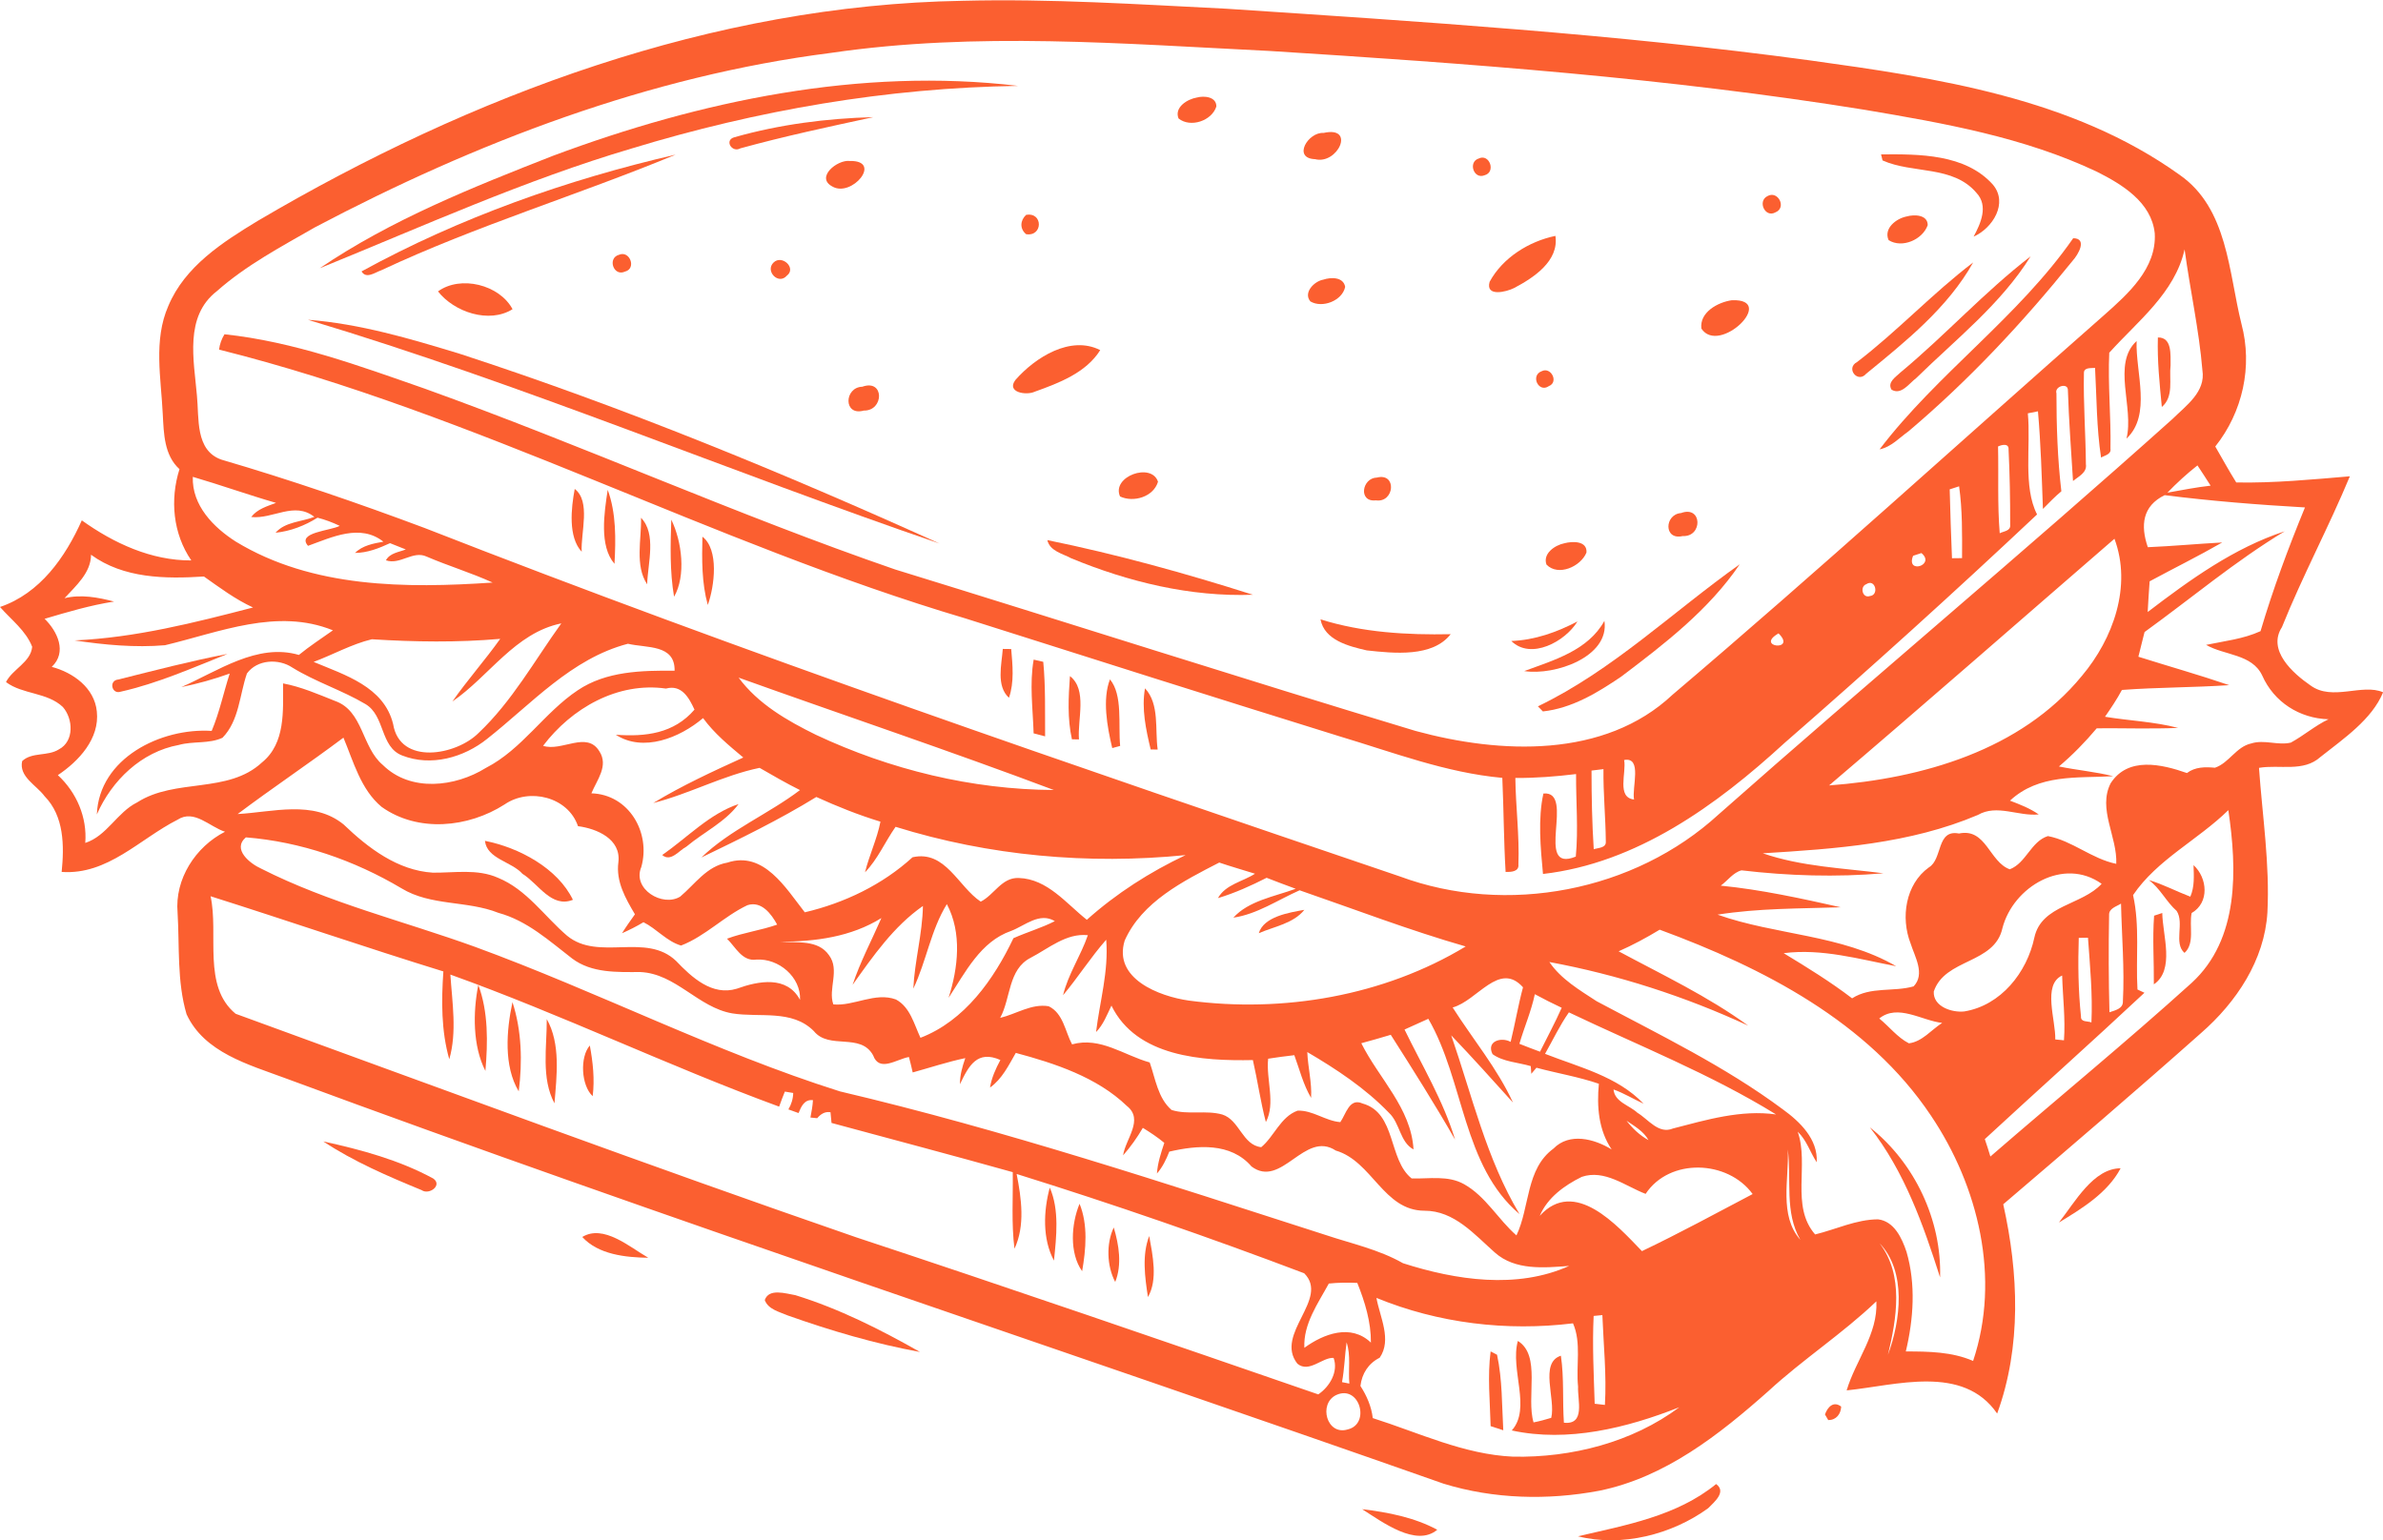 <?xml version="1.0" encoding="UTF-8" standalone="no"?>
<!DOCTYPE svg PUBLIC "-//W3C//DTD SVG 1.1//EN" "http://www.w3.org/Graphics/SVG/1.1/DTD/svg11.dtd">
<svg width="100%" height="100%" viewBox="0 0 23996 15513" version="1.1" xmlns="http://www.w3.org/2000/svg" xmlns:xlink="http://www.w3.org/1999/xlink" xml:space="preserve" xmlns:serif="http://www.serif.com/" style="fill-rule:evenodd;clip-rule:evenodd;stroke-linejoin:round;stroke-miterlimit:2;">
    <g transform="matrix(4.167,0,0,4.167,0,0)">
        <path d="M3228.9,3371.98C3185.22,3393 3206.04,3470.87 3257.07,3455C3312.65,3441.65 3285.14,3345.88 3228.9,3371.98ZM3254.07,3244.6C3249.6,3276.52 3248.93,3309 3242.99,3340.79C3248.86,3341.9 3254.81,3343.06 3260.76,3344.28C3257.63,3311.15 3264.8,3276.65 3254.07,3244.6ZM3851.09,3180.76C3847.65,3251.41 3851.39,3322.36 3853.6,3393C3861.81,3393.8 3870.02,3394.78 3878.28,3395.83C3882.64,3323.58 3874.92,3250.98 3872.16,3178.74C3866.89,3179.23 3856.36,3180.27 3851.09,3180.76ZM3326.19,3137.14C3334.46,3183.46 3363.99,3238.29 3334.09,3281.73C3306.88,3295.4 3291.08,3319.91 3287.52,3350.05C3302.67,3373.57 3314.18,3399.61 3317.3,3427.68C3429,3463.09 3537.69,3515.72 3656.61,3520.93C3797.53,3523.63 3944.21,3486.43 4058.17,3401.46C3931.41,3451.51 3788.63,3486.99 3653.24,3457.57C3701.15,3403.9 3648.7,3310.59 3667.95,3241.18C3724.68,3276.34 3687.61,3376.7 3705.87,3438.1C3720.27,3435.27 3734.54,3431.42 3748.63,3427.07C3759.85,3381.18 3719.28,3294.05 3771.91,3276.89C3779.88,3330.5 3775.53,3384.92 3779.2,3438.83C3832.02,3444.52 3811.74,3383.87 3813.46,3351.7C3808.13,3301.22 3821.92,3245.77 3801.21,3198.65C3640.99,3218.26 3476,3198.65 3326.19,3137.14ZM3211.12,3102.46C3184.78,3150.92 3149.31,3200 3152,3257.78C3198.82,3223.84 3264.43,3198.96 3312.84,3245.22C3313.26,3195.47 3298.32,3146.7 3279.93,3100.93C3257.02,3099.82 3233.98,3100.13 3211.12,3102.46ZM4542.14,3005.16C4601.39,3082.55 4583.2,3187.07 4562.24,3274.8C4593.06,3191.6 4607.52,3073.73 4542.14,3005.16ZM3976.69,2885.75C3927.67,2866.94 3877.43,2825.88 3822.42,2844.57C3780.75,2865.03 3739.58,2894.63 3720.84,2938.81C3805.01,2846.04 3907.58,2961.54 3967.81,3024.09C4058.36,2980.95 4146.47,2932.8 4235.31,2886.17C4175.2,2803.52 4034.34,2798.32 3976.69,2885.75ZM4320.23,2778.35C4323.54,2850.15 4298.41,2937.82 4350.62,2996.78C4311.71,2930.17 4329.67,2851.07 4320.23,2778.35ZM3930.55,2708.92C3945.02,2727.49 3962.72,2744.46 3983.61,2755.8C3972.03,2734.48 3949.73,2722.04 3930.55,2708.92ZM4541.28,2461.83C4565.42,2481.31 4585.09,2507.59 4612.9,2521.81C4644.88,2518.01 4667.07,2489.21 4693.29,2472.49C4644.04,2467.03 4586.19,2425.61 4541.28,2461.83ZM3791.29,2447C3769.05,2478.62 3752.69,2513.72 3733.63,2547.24C3816.16,2579.71 3908.37,2601.34 3971.79,2667.82C3947.34,2656.48 3924.42,2642.45 3899.12,2633.33C3901.83,2663.77 3937.17,2671.38 3956.65,2689.51C3983.25,2705.5 4008,2742.26 4042.8,2727.67C4123.86,2706.72 4207.25,2681.78 4291.92,2693.73C4133.11,2595.7 3959.11,2527.19 3791.29,2447ZM3671.69,2522.98C3688.17,2529.59 3704.78,2535.9 3721.5,2542.09C3739.08,2506.75 3757.84,2472.01 3773.89,2435.91C3751.95,2425.5 3730.2,2414.71 3708.94,2403.07C3700.36,2444.19 3683.39,2482.78 3671.69,2522.98ZM4966.62,2512.44C4971.88,2512.99 4982.36,2514.02 4987.63,2514.52C4991.37,2462.38 4984.75,2410.05 4983.22,2357.91C4935.13,2380.03 4967.91,2465.44 4966.62,2512.44ZM5023.36,2266.93C5021.33,2330.22 5022.12,2393.88 5028.75,2456.86C5027.76,2471.33 5044.74,2467.52 5053.99,2471.27C5057.11,2403.19 5050.55,2334.56 5045.65,2266.56C5038.18,2266.62 5030.71,2266.75 5023.36,2266.93ZM2490.42,2315.15C2435.89,2343.15 2442.88,2412.69 2416.96,2460.3C2455.93,2451.05 2492.81,2425.25 2534.17,2432.23C2569.39,2449.08 2573.87,2493.08 2590.67,2524.32C2659.16,2505.38 2715.71,2550.72 2778.33,2568.07C2792.11,2607.33 2798.06,2654.27 2831.08,2682.89C2870.66,2695.45 2913.8,2682.7 2953.68,2693.92C2995.46,2707.03 3002.33,2767.99 3047.8,2772.83C3078.92,2747.22 3094.55,2699.25 3135.65,2684.6C3172.29,2683.14 3202.69,2709.42 3238.89,2712.3C3252.62,2693.06 3260.58,2652.74 3292.62,2667.26C3374.6,2689.99 3354.33,2803.35 3411.37,2848.49C3453.59,2849.6 3499.17,2840.47 3537.95,2862.28C3590.46,2891.75 3620.06,2947.26 3664.53,2986.1C3697.31,2917.3 3686.83,2825.64 3753.93,2776.32C3792.77,2736.62 3852.88,2752.73 3894.6,2778.34C3862.81,2731.23 3858.51,2674.68 3863.71,2619.59C3814.52,2602.69 3762.99,2594.29 3712.87,2580.81C3708.7,2585.64 3704.54,2590.54 3700.43,2595.51C3700.06,2590.85 3699.46,2581.61 3699.15,2576.95C3668.64,2567.87 3632.48,2566.71 3606.75,2547.97C3591.19,2516.59 3627.77,2505.87 3650.5,2518.31C3661.28,2474.5 3668.64,2429.96 3680.4,2386.4C3622.93,2322.19 3570.06,2419.05 3510.38,2435.16C3559.09,2511.75 3618.09,2582.09 3656.19,2665.05C3606.93,2610.47 3557.8,2555.69 3506.94,2502.56C3557.19,2647.78 3592.24,2801.99 3671.95,2934.58C3534.33,2818.35 3538.38,2612.06 3451.56,2462.56C3432.44,2471.39 3413.27,2480.03 3394.09,2488.48C3436.74,2576.16 3487.89,2660.76 3516.26,2754.63C3467.06,2668.61 3414.06,2584.86 3360.81,2501.23C3337.22,2508.58 3313.4,2514.96 3289.62,2521.57C3332.02,2606.79 3409.9,2678.11 3415.83,2778.28C3382.75,2760.76 3383.24,2714.56 3356.35,2689.63C3299.55,2630.62 3229.58,2584.31 3159.12,2542.95C3160.59,2580.02 3170.46,2616.48 3168.31,2653.72C3149.38,2621.62 3140.43,2585.16 3127.75,2550.48C3106.61,2552.87 3085.53,2555.74 3064.53,2559C3059.19,2609.18 3083.08,2666.78 3059,2712.11C3046.08,2662.73 3038.97,2612.06 3027.63,2562.31C2906.26,2564.76 2746.59,2555.08 2685.81,2430.65C2675.15,2452.88 2666.21,2476.72 2648.62,2494.67C2657.87,2418.89 2679.26,2348.42 2673.18,2271.41C2635.63,2313.99 2605.31,2362.2 2568.91,2405.53C2581.34,2354.3 2611.86,2310.07 2628.83,2260.44C2576.56,2254.98 2534.1,2292.47 2490.42,2315.15ZM3911.5,2299.41C4017.38,2356.31 4127.16,2408.16 4224.59,2479.1C4071.61,2408.27 3909.79,2356.07 3744.11,2325.31C3772.12,2366.66 3817.15,2393.15 3858.26,2420.03C4011.2,2501.65 4168.6,2577.49 4308.16,2681.36C4349.7,2711.44 4393.39,2753.46 4390.14,2809.34C4374.15,2785.02 4365.81,2755.92 4344.19,2735.39C4372.25,2815.78 4326.48,2915.09 4386.28,2983.78C4436.83,2971.53 4485.42,2947.51 4538.29,2947.26C4577.32,2951.8 4596.19,2992.85 4607.15,3025.87C4629.95,3104.05 4624.13,3188.24 4605.44,3266.6C4660.22,3266.6 4716.83,3267.28 4768.06,3289.52C4834.9,3089.6 4781.29,2867.56 4666.1,2696.43C4514.21,2469.25 4260.38,2339.16 4010.71,2247.14C3978.71,2266.51 3945.75,2284.32 3911.5,2299.41ZM5096.69,2211.79C5095.22,2290.08 5095.54,2368.52 5097.55,2446.76C5111.03,2442.1 5131,2438.3 5130.04,2419.93C5134.2,2341.32 5127.27,2262.64 5125.5,2184.16C5114.52,2191.2 5095.89,2195.49 5096.69,2211.79ZM2207.05,2389.71C2210.23,2322.62 2229.1,2257.12 2230.27,2189.85C2159.57,2239.05 2109.63,2311.23 2060.31,2380.52C2078.69,2324.84 2106.51,2272.75 2129.91,2219.02C2056.15,2264.85 1970.55,2275.82 1885.94,2276.31C1925.82,2279.25 1976.86,2270.61 2003.27,2308.78C2030.23,2344.5 2000.38,2390.69 2013.81,2427.77C2063.13,2432.49 2114.97,2397.26 2165.15,2415.88C2199.52,2434.38 2208.89,2475.68 2224.33,2508.46C2331.06,2467.47 2401.59,2367.3 2449,2267.73C2481.35,2253.22 2516.89,2242.92 2549.06,2226.5C2511.99,2204.2 2477.07,2237.22 2443.5,2250.09C2369.36,2275.58 2332.54,2350.82 2292.22,2411.9C2315.44,2339.48 2324.99,2254.92 2288.11,2185.39C2249.44,2247.81 2238.6,2323.54 2207.05,2389.71ZM508.845,2166.32C529,2258.42 488.559,2383.77 569.374,2450.37C1068.29,2632.15 1566.35,2817.13 2068.39,2990.52C2441.88,3114.05 2813.79,3242.03 3185.63,3370.39C3213.57,3351.52 3234.64,3315.06 3222.7,3282.29C3195.86,3279.95 3163.57,3319.61 3135.21,3296.26C3078.54,3224.4 3213.93,3139.71 3151.63,3077.65C2922.72,2990.84 2690.58,2910.63 2456.71,2837.6C2468.23,2896.17 2477.67,2962.65 2451.51,3018.28C2443.78,2956.95 2448.26,2894.95 2447.34,2833.25C2301.71,2792.39 2155.39,2753.85 2009.38,2714.26C2008.59,2705.56 2007.79,2696.98 2006.93,2688.4C1993.52,2686.07 1983.1,2692.94 1974.77,2702.81C1970.67,2702.38 1962.52,2701.58 1958.42,2701.21C1961.05,2687.31 1963.74,2673.4 1964.54,2659.24C1943.95,2656.73 1936.29,2674.26 1929.67,2690.37C1921.46,2687.37 1913.31,2684.42 1905.17,2681.54C1912.34,2669.35 1916.56,2655.99 1916.81,2641.84C1911.78,2640.99 1901.62,2639.33 1896.59,2638.48C1891.75,2650.47 1887.16,2662.62 1882.8,2674.86C1614.69,2576.53 1357.05,2452.03 1088.32,2355.65C1092.8,2423.1 1104.62,2494.73 1085.68,2560.28C1066.08,2491.67 1066.52,2418.69 1071.41,2348.05C883.143,2289.96 696.699,2225.75 508.845,2166.32ZM4838.99,2243.21C4820,2330.7 4699.85,2316.13 4673.01,2396.63C4671,2432.98 4716.88,2448.11 4746.85,2444.74C4835.26,2430.16 4898.3,2350.56 4916.13,2266.02C4933.35,2187.1 5030.96,2188.38 5078.68,2136.24C4986.71,2070.74 4864.91,2143.41 4838.99,2243.21ZM2946.32,2084.89C2859.39,2129.63 2759.46,2179.86 2717.85,2273.42C2689.42,2365.51 2801,2408.16 2872.5,2418.45C3100.55,2448.84 3343.9,2407.42 3541.86,2287.7C3406.1,2248.67 3273.99,2198 3140.55,2151.93C3088.1,2175.09 3038.05,2209.65 2980.44,2218.1C3017.52,2177.04 3080.2,2167.06 3131.05,2148.25C3107.46,2139.86 3084.18,2130.6 3060.83,2121.72C3022.97,2141.02 2983.89,2158.59 2943.2,2170.86C2961.7,2137.65 3002.93,2131.15 3032.77,2111.86C3003.98,2102.79 2974.88,2094.64 2946.32,2084.89ZM594.129,2024C560.369,2052.8 604.299,2087.54 631.194,2099.61C795.158,2182.74 975.163,2226.19 1147.39,2288.45C1444.49,2397.07 1727.61,2542.53 2029.61,2637.98C2426.52,2731.42 2813.97,2859.77 3201.87,2984.58C3265.35,3005.9 3331.76,3019.88 3390.39,3053.33C3518.15,3094.25 3665.68,3116.68 3791.9,3059.88C3731.3,3064.35 3661.58,3071.28 3612.44,3027.59C3563,2983.97 3514.29,2926.25 3442.23,2926.44C3342.98,2926.25 3316.27,2806.96 3227.91,2780.98C3152.25,2731.35 3097.23,2873.87 3024.31,2819.53C2974.2,2761.01 2892.83,2767.99 2825.62,2783.62C2818.21,2802.55 2809.32,2821.12 2795.78,2836.56C2797.5,2810.94 2805.58,2786.56 2813.61,2762.42C2797.31,2748.88 2779.67,2737.24 2761.72,2726.15C2747.93,2749.74 2732.06,2772.05 2714.04,2792.56C2719.57,2753.29 2764.96,2706.3 2723.18,2673.26C2651.01,2603.73 2548.87,2570.15 2454.69,2544.98C2437.48,2574.93 2421.43,2608.27 2392.39,2628.73C2396.18,2605.02 2406.23,2583.09 2417.44,2562.13C2361.82,2537.5 2341.04,2575.61 2319.78,2620.64C2319.48,2598.89 2325.6,2577.94 2332.65,2557.59C2289.63,2566.6 2247.91,2580.51 2205.57,2592.2C2202.81,2579.71 2199.75,2567.27 2196.5,2554.88C2167.08,2559.8 2124.87,2592.69 2109.93,2550.85C2079.6,2495.33 2003.62,2538.04 1966.8,2492.4C1913.87,2439.03 1835.74,2460.24 1769.51,2449.45C1686.98,2435.23 1633.19,2353.19 1547.1,2349.52C1491.16,2349.64 1430.01,2352.4 1382.72,2316.92C1327.33,2274.16 1273.83,2225.33 1204.48,2206.46C1128.81,2176.25 1041.01,2190.46 970.059,2147.08C855.994,2079.32 726.478,2034.48 594.129,2024ZM5154.6,2163.57C5171.32,2238.31 5160.9,2315.76 5165.25,2391.74C5169.47,2393.69 5177.87,2397.68 5182.1,2399.63C5054.72,2518.81 4924.45,2635.03 4796.35,2753.35C4801.12,2767.25 4805.59,2781.29 4809.82,2795.44C4971.52,2655.19 5137.31,2519.42 5296.05,2375.87C5411.79,2269.81 5405.86,2100.76 5384.84,1958.25C5310.83,2030.68 5212.74,2077.67 5154.6,2163.57ZM3845.94,1862.55C3846,1925.96 3847.23,1989.44 3851.33,2052.73C3862.05,2049 3882.03,2049.97 3880.49,2033.68C3879.94,1975.52 3874.12,1917.32 3874.8,1859.06C3865.12,1860.16 3855.5,1861.33 3845.94,1862.55ZM3924.73,1837.06C3930.74,1867.15 3905.93,1927.81 3948.74,1932.46C3942.99,1904.21 3969.52,1828.48 3924.73,1837.06ZM574.283,1967.63C659.08,1962.98 757.229,1933.32 830.267,1992.75C889.514,2049.6 960.834,2104.01 1045.88,2109.34C1098.39,2109.9 1153.64,2099.6 1203.47,2121.72C1272.69,2150.02 1315.34,2214.67 1370.42,2261.78C1446.51,2324.28 1561.15,2252.9 1633.87,2322.8C1671.62,2362.32 1720.94,2408.09 1780.55,2389.77C1833.12,2370.84 1901.81,2357.67 1933.36,2416.91C1935.63,2361.65 1881.78,2316 1827.74,2319.44C1793.43,2324.4 1777.68,2289.28 1756.85,2268.95C1796.25,2254.12 1838.4,2248.92 1878.04,2234.89C1863.95,2209.09 1840.12,2176.93 1806.11,2187.96C1749.51,2214.74 1704.47,2262.82 1645.77,2285.5C1611.16,2275.38 1586.95,2245.06 1554.97,2229.07C1538.32,2239.12 1520.98,2247.88 1503.14,2255.71C1512.89,2240.03 1523.55,2224.97 1534.33,2209.95C1511.41,2171.29 1488.07,2130.6 1494.38,2083.67C1500.94,2027.8 1442.31,2002.92 1396.72,1996.92C1372.65,1925.9 1278.78,1903.35 1219.28,1944.47C1131.43,2000.73 1009.93,2012.91 922.128,1950.29C871.769,1908.33 854.363,1841.29 829.921,1783.02C745.831,1846.07 658.339,1904.45 574.283,1967.63ZM1312.39,1802.69C1357.24,1817.58 1418.08,1765.87 1448.35,1815.92C1471.26,1850.97 1442.29,1885.58 1429.11,1917.56C1519.48,1920.14 1573.16,2012.29 1549.75,2095.61C1527.14,2148.86 1601.1,2193.28 1643.68,2167.24C1679.52,2137.09 1707.76,2093.6 1757.57,2085.07C1845.68,2055.67 1899.11,2147.14 1944.81,2205.16C2040.7,2182.56 2132.35,2138.56 2205.21,2072.08C2284.67,2054.24 2315.56,2143.28 2369.95,2179.36C2402.37,2163.19 2420.69,2120.36 2461.86,2122.2C2531.04,2124.35 2576.31,2183.65 2626.38,2223.24C2697.75,2159.4 2778.63,2107.81 2865.01,2066.88C2629.67,2090.28 2390.3,2068.84 2164.21,1998.5C2138.79,2034.59 2121.38,2076.49 2090.33,2108.48C2100.56,2066.94 2119.43,2028.1 2127.64,1986.07C2074.58,1969.89 2023.11,1949.3 1972.69,1926.38C1883.48,1981.28 1789.13,2027.11 1694.95,2072.64C1763.82,2005.99 1856.58,1967.81 1933.17,1909.72C1899.85,1893.17 1867.68,1874.49 1835.58,1855.99C1747.03,1874.3 1666.16,1918.8 1578.55,1940.98C1648.03,1898.89 1722.29,1864.63 1796.18,1831C1761.32,1801.83 1725.96,1772.73 1699,1735.73C1642.21,1783.7 1554.41,1818.93 1488.12,1775.98C1560.29,1781.13 1628.3,1773.16 1678.24,1715.25C1665.01,1686.34 1647.04,1654.05 1609.37,1664.34C1492.59,1647.68 1381.14,1711.83 1312.39,1802.69ZM1784.9,1637.93C1831.83,1701.47 1902.24,1741.92 1971.83,1776.16C2151.11,1860.34 2348.27,1908.38 2546.6,1909.54C2294.48,1814.58 2038.61,1728.86 1784.9,1637.93ZM4297.86,1530.96C4239.41,1564.48 4343.14,1575.44 4297.86,1530.96ZM1093.17,1695.59C1129.57,1643.51 1171.9,1595.96 1208.79,1544.19C1105.61,1553.2 1001.75,1551.67 898.576,1545.17C849.677,1556.94 804.957,1582.31 757.9,1599.88C833.325,1631.56 928.045,1659.81 950.041,1750.31C966.398,1850.42 1102.24,1825.97 1156.4,1771.75C1237.33,1695.4 1291.93,1596.39 1356.44,1506.76C1244.38,1529.79 1182.44,1634.45 1093.17,1695.59ZM4510.09,1411.97C4493.5,1417.79 4500.66,1447.08 4518.68,1440.72C4541.78,1438.33 4531.54,1397.7 4510.09,1411.97ZM219.96,1340.84C219.9,1384.4 183.262,1416.02 155.937,1445.92C195.639,1436.18 236.815,1443.83 275.653,1454.01C218.488,1462.84 163.229,1479.31 107.831,1495.73C139.021,1526.25 162.612,1576.31 125.116,1611.9C176.881,1625.68 228.234,1662.51 233.985,1719.67C241.161,1785.23 190.546,1839.7 139.816,1873.59C185.029,1915.31 210.949,1975.59 206.049,2037.42C258.555,2020.51 282.876,1963.47 331.587,1939.39C423.8,1880.2 550.933,1919.35 633.154,1842.83C690.258,1796.33 683.953,1717.78 683.953,1651.85C727.636,1660.06 768.563,1677.89 809.674,1694.31C877.92,1718.21 873.938,1806.37 925.107,1849.01C992.009,1915.12 1099.72,1902.38 1174.04,1856.18C1262.09,1811.02 1315.03,1722.43 1396.26,1668.39C1464.77,1622.31 1550.6,1620.42 1630.19,1621.22C1631.42,1556.82 1562.67,1566.81 1517.4,1556.03C1380.83,1591.69 1284.27,1701.42 1177.23,1785.85C1120.62,1831.25 1041.46,1853.43 971.976,1826.16C917.938,1805.39 931.115,1730.09 882.95,1701.72C826.456,1668.27 762.863,1648.3 706.74,1613.74C673.103,1591.19 621.392,1594.01 596.699,1627.89C578.743,1679.73 578.078,1741.86 537.636,1783.27C505.103,1798.41 466.62,1790.99 432.188,1800.61C341.757,1817.15 270.193,1886.33 234.046,1968.56C239.256,1832.48 389.122,1758.78 511.538,1766.67C530.412,1721.88 540.212,1674.15 555.093,1628.08C516.985,1641.74 477.832,1652.65 438.193,1660.8C526.602,1622.14 621.75,1553.7 722.237,1583.04C748.458,1561.6 776.885,1543.16 804.518,1523.56C669.849,1468.97 531.378,1527.84 398.729,1559.58C326.193,1565.71 252.174,1558.73 180.246,1547.94C327.352,1541.33 469.861,1505.17 611.462,1468.35C568.696,1448.69 530.894,1420.38 492.787,1393.48C399.846,1399.48 298.566,1398.31 219.96,1340.84ZM4623.08,1343.35C4604.76,1388.63 4678.29,1366.15 4643.18,1336.81C4636.37,1338.94 4629.7,1341.15 4623.08,1343.35ZM4420.04,1898.45C4644.1,1881.86 4883.43,1813.84 5031.14,1633.47C5106.44,1543.95 5152.39,1416.64 5109.62,1302.25C4879.86,1501.06 4651.45,1701.47 4420.04,1898.45ZM5230.94,1196.86C5177.08,1223.08 5172.24,1270.08 5190.25,1322.65C5250.29,1320.07 5310.09,1314.5 5370.08,1311.19C5312.6,1344.21 5252.99,1373.63 5194.66,1405.12C5192.75,1429.81 5191.29,1454.56 5189.94,1479.31C5291.77,1401.62 5398.08,1324.49 5520.98,1284.23C5401.75,1356.16 5295.08,1446.23 5182.35,1527.72C5177.13,1547.5 5172.66,1567.54 5167.45,1587.39C5240.54,1610.5 5314.44,1631.32 5386.91,1656.08C5300.65,1661.9 5213.94,1661.23 5127.69,1667.66C5115.55,1690.21 5101.39,1711.53 5086.75,1732.48C5145.51,1742.16 5205.8,1744.3 5263.52,1759.44C5198.02,1762.14 5132.4,1759.81 5066.84,1760.36C5038.91,1793.57 5008.63,1824.69 4975.48,1852.63C5019.05,1861.58 5063.6,1865.37 5106.72,1876.22C5018.87,1881 4926.85,1870.45 4857.19,1935.29C4881.2,1944.41 4905.4,1953.84 4926.66,1968.55C4877.53,1973.7 4825.7,1943.06 4779.56,1969.83C4615.48,2039.57 4435.48,2051.75 4259.81,2062.53C4353.49,2094.77 4453.85,2098.32 4551.4,2110.82C4437.31,2120.62 4322.06,2117.06 4208.41,2103.71C4188.25,2108.92 4174.84,2128.71 4158.23,2140.72C4256.01,2150.34 4352.45,2171.6 4448.15,2192.98C4348.89,2196.29 4248.79,2195.19 4150.51,2210.81C4291.13,2260.64 4449.56,2258.61 4582.21,2335.44C4492.63,2318.41 4402.51,2292.06 4310.29,2303.94C4366.79,2338.2 4423.09,2372.88 4475.66,2413.07C4520.39,2384.21 4575.89,2398 4624.3,2384.15C4652.79,2354.38 4627.18,2312.65 4617,2280.43C4592.74,2218.11 4604.45,2137.54 4661.05,2096.67C4695,2076.58 4678.89,2004.1 4733.96,2014.7C4799.58,2000.67 4807.24,2083.56 4856.69,2101.2C4896.27,2086.02 4907.72,2033.87 4948.77,2020.88C5007.65,2032.04 5054.88,2076.02 5114.02,2087.97C5116.89,2022.79 5068.8,1955.33 5100.42,1893.26C5142.33,1828.07 5223.94,1847.19 5284.77,1868.51C5304.69,1853.49 5328.71,1853.49 5352.42,1855.7C5386.61,1844.24 5403.82,1804.79 5440.34,1796.93C5471.71,1787.01 5504.55,1802.39 5535.8,1794.98C5567.17,1778 5594.38,1753.93 5626.91,1738.55C5556.99,1736.46 5495.17,1697.13 5466.75,1632.86C5442,1580.47 5375.7,1584.52 5331.09,1558.73C5375.34,1549.48 5421.1,1544.58 5462.64,1525.58C5492.66,1424 5529.79,1324.5 5569.99,1226.52C5456.71,1220.08 5343.49,1211.02 5230.94,1196.86ZM4711.49,1182.83C4713.02,1238.33 4714.55,1293.84 4717.02,1349.3C4725.04,1349.3 4733.13,1349.17 4741.34,1349.05C4741.58,1291.27 4742.31,1232.76 4734.23,1175.47C4726.5,1177.81 4718.97,1180.26 4711.49,1182.83ZM465.895,1152.55C463.632,1221.67 515.891,1274.79 570.177,1309.34C755.146,1421.66 981.167,1422.2 1190.4,1408.11C1138.39,1384.34 1083.49,1367.92 1031.04,1345.37C997.836,1329.81 966.952,1366.2 932.578,1354.32C942.26,1336.55 963.705,1334.77 980.674,1328.1C967.994,1322.82 955.311,1317.8 942.507,1312.9C915.853,1325.22 887.612,1336.43 857.77,1336.49C876.021,1318.54 902.251,1313.52 926.51,1309.34C870.634,1265.23 802.571,1298.32 744.359,1319.34C715.685,1286.74 798.893,1282.94 821.009,1271.05C803.729,1262.85 785.842,1255.98 767.275,1251.32C736.771,1270.49 701.782,1284.04 665.822,1287.73C689.346,1260.89 728.377,1261.62 759.621,1249.36C711.404,1211.25 659.634,1255.24 607.062,1249.67C621.578,1230.49 645.47,1223.63 667.038,1215.54C599.517,1196 533.353,1172.29 465.895,1152.55ZM5237.61,1190.85C5272.29,1184.66 5306.91,1177.81 5342.01,1173.89C5331.54,1157.41 5321,1141.05 5310.21,1124.93C5284.49,1145.15 5260.34,1167.33 5237.61,1190.85ZM4828.33,1079.16C4829.92,1149.01 4826.62,1219.29 4832.38,1288.94C4841.93,1283.86 4859.16,1283.62 4857.62,1268.78C4857.8,1208.14 4856.64,1147.23 4853.76,1086.69C4854.8,1070.71 4837.58,1074.81 4828.33,1079.16ZM2007.79,127.892C1569.23,183.648 1150.76,343.99 761.581,549.178C679.724,596.173 594.993,640.898 523.978,703.82C445.059,765.09 468.588,870.538 475.884,956.069C481.401,1010.05 471.165,1088.84 535.195,1111.02C701.051,1159.61 864.638,1215.73 1026.46,1276.33C1803.17,1580.16 2592.68,1850.05 3382.25,2118.23C3640.57,2214.12 3949.86,2154.93 4153.15,1968.48C4516.42,1647.13 4888.93,1336.37 5249.99,1012.62C5282.58,980.388 5330.56,947.188 5322.16,894.799C5314.01,796.705 5292.26,700.263 5279.15,602.785C5255.56,708.35 5165.38,776.543 5097.07,852.576C5093.44,929.782 5101.53,1007.23 5100,1084.55C5102.21,1098.39 5086.1,1100.66 5077.27,1105.99C5066.36,1034.44 5066.66,961.457 5062.75,889.222C5053.26,890.324 5035.79,887.386 5035.85,901.475C5034.27,974.995 5040.02,1048.59 5040.63,1122.1C5043.76,1142.45 5022.44,1151.81 5009.51,1162.73C5004.91,1089.75 4999.51,1016.73 4997.13,943.633C4998.11,924.024 4964.04,933.336 4969.44,950.733C4969.44,1029.71 4972.13,1109 4981.32,1187.48C4965.46,1200.58 4951.3,1215.61 4936.78,1230.12C4933.96,1151.45 4931.63,1072.6 4924.78,994.17C4916.56,995.829 4908.41,997.423 4900.32,999.076C4907.8,1078.3 4888.31,1176.39 4922.62,1243.48C4722.64,1431.7 4518.79,1616 4311.76,1796.37C4148.36,1946.36 3954.99,2086.55 3728.66,2112.46C3722.71,2048.92 3716.23,1978.65 3729.7,1917.99C3808.98,1910.58 3705.14,2112.33 3807.94,2070.48C3814.31,2004.25 3808.19,1937.47 3808.62,1870.99C3759.91,1876.94 3710.95,1880.74 3661.88,1880.43C3662.73,1950.09 3671.92,2019.63 3669.28,2089.42C3671.24,2107.31 3650.91,2107.8 3638.34,2107.61C3633.81,2031.95 3633.81,1955.96 3630.38,1880.18C3494.42,1867.87 3366.48,1818.49 3236.72,1779.65C2935.09,1686.02 2634.08,1590.37 2332.99,1494.8C1719.39,1312.96 1151.54,1000.48 529.353,845.033C530.942,831.805 535.541,819.308 542.463,807.974C709.545,825.683 868.662,884.431 1026.36,939.383C1408.57,1076.58 1779.18,1244.26 2163.21,1376.49C2582.67,1505.64 3000.59,1640.06 3420.83,1766.78C3624.55,1822.34 3877.1,1834.05 4041.79,1679.16C4394.7,1379.44 4737.08,1067.44 5084.71,761.584C5142.56,710.306 5211.92,648.603 5207.01,563.935C5199.11,488.751 5128.22,445.745 5067.02,414.982C4891.04,331.656 4697.26,297.718 4506.71,265.486C4030.46,188.532 3548.82,153.369 3067.67,123.157C2714.97,105.899 2359.18,76.302 2007.79,127.892ZM623.167,533.681C1139.18,229.902 1721.73,12.157 2326.22,1.924C2538.63,-3.469 2750.75,10.562 2962.8,21.045C3433.47,52.169 3904.75,82.309 4372.48,145.788C4681.53,188.62 5007.36,236.403 5267.26,422.723C5383.62,503.848 5385.38,657.626 5416.46,782.616C5444.15,885.611 5419.4,996.199 5353.28,1079.28C5370.01,1108.32 5386.18,1137.68 5403.96,1166.16C5495.79,1167.88 5587.39,1158.93 5678.5,1151.27C5627.89,1273.26 5563.99,1392.18 5514.36,1515.89C5478.28,1571.76 5540.7,1627.45 5583.66,1656.98C5636.53,1695.4 5708.34,1651.23 5758.83,1673.35C5731.81,1739.09 5663.43,1785.35 5607.55,1829.58C5566.19,1867.08 5508.6,1847.41 5458.91,1855.99C5467.12,1972.28 5485.21,2088.51 5479.26,2205.34C5472.45,2320.66 5404.13,2422.61 5319.16,2496.75C5161.57,2636.86 5001.17,2773.92 4840.89,2910.86C4877.96,3076.91 4885.3,3254.71 4826.18,3416.7C4743.65,3296.86 4581.9,3348.63 4462.49,3360.71C4484.05,3288.28 4538.34,3224.56 4534.29,3145.47C4452.31,3223.83 4356.55,3285.7 4273.22,3362.6C4154.54,3467.87 4023.67,3571.1 3864.37,3603.33C3740.3,3626.68 3609.37,3623.49 3488.3,3586.18C2555.6,3257.96 1616.1,2948.91 688.605,2605.81C600.811,2573.15 493.587,2544.17 450.821,2451.53C427.472,2372.31 433.976,2287.81 429.13,2206.14C421.901,2124.85 472.453,2046.59 543.764,2010.39C506.214,1998.5 469.326,1955.18 428.947,1981.41C337.474,2027.73 260.637,2115.28 149.014,2107.57C155.313,2044.52 155.196,1972.83 107.653,1924.44C88.355,1898.03 45.156,1877.56 53.553,1839.64C77.327,1817.21 115.316,1828.6 142.269,1811.33C179.828,1791.78 176.888,1737.32 151.831,1708.83C113.905,1672.99 54.772,1678.87 14.459,1648.65C30.633,1616.86 74.194,1600.93 77.752,1563.38C62.558,1524.22 27.022,1498 0,1467.12C96.619,1434.4 157.83,1346.97 197.709,1257.77C275.159,1313.15 365.347,1355 462.337,1354.64C417.973,1290.12 410.379,1207.83 433.723,1134C396.535,1100.24 395.857,1047.74 393.351,1001.35C389.305,914.414 370.431,822.749 406.639,739.793C446.593,643.962 537.883,585.392 623.167,533.681Z" style="fill:rgb(251,95,48);fill-rule:nonzero;"/>
        <path d="M1336.04,376.646C1692.75,243.506 2079.11,162.263 2460.28,207.605C2143.94,212.081 1829.56,266.546 1527.14,358.693C1268.28,435.156 1022.03,546.966 772.608,648.375C945.447,531.044 1142.19,452.619 1336.04,376.646Z" style="fill:rgb(251,95,48);fill-rule:nonzero;"/>
        <path d="M2892.28,235.726C2909.63,231.01 2939.65,233.58 2939.34,257.417C2928.44,292.219 2876.48,309.613 2847.92,286.278C2837.2,259.129 2869.43,239.584 2892.28,235.726Z" style="fill:rgb(251,95,48);fill-rule:nonzero;"/>
        <path d="M1775.16,331.62C1883.79,300.8 1997.56,286.091 2110.36,283.151C2002.9,306.428 1895.18,329.345 1789.07,358.576C1768.49,370.151 1749.3,338.172 1775.16,331.62Z" style="fill:rgb(251,95,48);fill-rule:nonzero;"/>
        <path d="M3198.33,321.32C3276.87,303.671 3232.63,398.826 3177.86,384.739C3122.48,382.645 3161.13,318.687 3198.33,321.32Z" style="fill:rgb(251,95,48);fill-rule:nonzero;"/>
        <path d="M873.644,656.031C1110.02,526.328 1370.29,434.175 1632.71,373.763C1397.87,471.123 1151.99,545.073 920.945,653.461C906.116,658.484 885.096,675.089 873.644,656.031Z" style="fill:rgb(251,95,48);fill-rule:nonzero;"/>
        <path d="M4545.64,373.152C4637.71,372.426 4748.99,371.927 4815.65,446.003C4853.7,490.786 4815.16,551.815 4769.27,571.912C4786.55,540.11 4805.47,497.654 4776.32,466.341C4719.53,399.009 4621.92,420.51 4549.19,387.737C4548.27,384.057 4546.5,376.827 4545.64,373.152Z" style="fill:rgb(251,95,48);fill-rule:nonzero;"/>
        <path d="M3572.92,383.322C3599.39,369.964 3615.81,416.288 3587.39,423.641C3561.22,434.293 3547.25,391.656 3572.92,383.322Z" style="fill:rgb(251,95,48);fill-rule:nonzero;"/>
        <path d="M2053.27,389.086C2134.38,387.304 2058.04,478.663 2011.17,450.666C1970.06,428.782 2023.24,385.525 2053.27,389.086Z" style="fill:rgb(251,95,48);fill-rule:nonzero;"/>
        <path d="M4270.9,474.126C4296.33,459.294 4318.38,501.814 4290.51,513.218C4265.33,527.433 4246.52,486.256 4270.9,474.126Z" style="fill:rgb(251,95,48);fill-rule:nonzero;"/>
        <path d="M2479.57,519.4C2520.81,511.936 2520.62,572.341 2479.7,566.093C2463.83,553.097 2465.17,532.826 2479.57,519.4Z" style="fill:rgb(251,95,48);fill-rule:nonzero;"/>
        <path d="M4607.27,523.258C4625.34,518.057 4658.49,518.482 4658.36,544.209C4646.12,579.204 4596.49,601.013 4563.9,580.486C4551.21,552.125 4582.21,528.164 4607.27,523.258Z" style="fill:rgb(251,95,48);fill-rule:nonzero;"/>
        <path d="M3599.69,681.217C3631.13,623.017 3694.66,583.427 3758.69,570.136C3767.83,630.912 3706,671.288 3659.32,695.98C3640.2,705.78 3589.16,718.342 3599.69,681.217Z" style="fill:rgb(251,95,48);fill-rule:nonzero;"/>
        <path d="M4542.08,1086.14C4681.22,903.257 4877.65,766.255 5009.93,575.824C5045.23,575.953 5021.82,615.835 5008.58,630.234C4888.92,778.812 4757.75,919.119 4612.05,1042.45C4589.63,1058.27 4570.02,1080.57 4542.08,1086.14Z" style="fill:rgb(251,95,48);fill-rule:nonzero;"/>
        <path d="M1495.83,615.842C1521.88,604.444 1538.85,649.355 1510.29,656.456C1482.54,669.334 1467.22,623.559 1495.83,615.842Z" style="fill:rgb(251,95,48);fill-rule:nonzero;"/>
        <path d="M4592.75,900.063C4700.83,810.303 4795.74,705.355 4907.06,619.577C4835.62,734.77 4726.38,819.995 4630.49,913.978C4613.52,926.538 4594.34,956.133 4570.88,941.794C4560.09,923.537 4581.54,911.038 4592.75,900.063Z" style="fill:rgb(251,95,48);fill-rule:nonzero;"/>
        <path d="M1869.46,634.403C1889.67,614.794 1925.7,648.007 1901.25,666.511C1880.85,689.545 1848.13,654.689 1869.46,634.403Z" style="fill:rgb(251,95,48);fill-rule:nonzero;"/>
        <path d="M4487.67,875.071C4585.59,800.073 4670.56,708.537 4768.22,634.346C4706.9,743.769 4605.55,825.012 4509.68,903.375C4489.08,927.395 4459.31,889.776 4487.67,875.071Z" style="fill:rgb(251,95,48);fill-rule:nonzero;"/>
        <path d="M3197.95,675.887C3216.28,669.759 3246.3,669.088 3250.65,693.343C3243.79,727.041 3195.32,745.674 3166.59,728.576C3148.57,707.315 3176.02,679.628 3197.95,675.887Z" style="fill:rgb(251,95,48);fill-rule:nonzero;"/>
        <path d="M1058.43,704.375C1112.71,664.736 1207.13,687.956 1238.56,747.387C1181.71,782.869 1097.71,754.373 1058.43,704.375Z" style="fill:rgb(251,95,48);fill-rule:nonzero;"/>
        <path d="M4185.06,725.689C4295.65,721.406 4154.67,859.567 4111.47,794.321C4106.4,754.86 4151.18,730.475 4185.06,725.689Z" style="fill:rgb(251,95,48);fill-rule:nonzero;"/>
        <path d="M744.118,772.937C869.475,782.493 990.844,818.52 1110.5,854.98C1505.93,983.771 1892,1142.58 2270.4,1313.76C1759.84,1139.02 1261.11,927.952 744.118,772.937Z" style="fill:rgb(251,95,48);fill-rule:nonzero;"/>
        <path d="M5214.58,815.703C5249.5,814.971 5244.84,858.532 5245.27,882.613C5241.35,916.424 5253.72,958.64 5224.12,983.705C5218.74,927.889 5212.86,871.826 5214.58,815.703Z" style="fill:rgb(251,95,48);fill-rule:nonzero;"/>
        <path d="M5138.66,1060.16C5157.59,984.864 5102.94,879.543 5163.17,824.278C5160.42,900.256 5199.93,1002.89 5138.66,1060.16Z" style="fill:rgb(251,95,48);fill-rule:nonzero;"/>
        <path d="M2453.84,918.33C2501.58,863.919 2586.86,809.762 2658.73,846.279C2624.47,901.111 2558.81,925.866 2500.53,946.763C2480.3,956.433 2430.93,948.533 2453.84,918.33Z" style="fill:rgb(251,95,48);fill-rule:nonzero;"/>
        <path d="M3725.79,897.123C3747.98,885.975 3767.34,923.66 3742.83,933.277C3718.01,950.562 3697.42,907.239 3725.79,897.123Z" style="fill:rgb(251,95,48);fill-rule:nonzero;"/>
        <path d="M2083.77,934.749C2137.69,915.389 2136.46,993.445 2087.33,992.406C2037.57,1006.37 2039.78,936.037 2083.77,934.749Z" style="fill:rgb(251,95,48);fill-rule:nonzero;"/>
        <path d="M2706.64,1200.04C2685.2,1151.7 2782.55,1116.66 2798.35,1164.39C2787.57,1200.91 2739.42,1215.37 2706.64,1200.04Z" style="fill:rgb(251,95,48);fill-rule:nonzero;"/>
        <path d="M3327.3,1154.34C3376.43,1141.96 3369.81,1215.98 3324.85,1209.43C3281.71,1214.38 3291.08,1155.07 3327.3,1154.34Z" style="fill:rgb(251,95,48);fill-rule:nonzero;"/>
        <path d="M1388.86,1181.78C1428.07,1212.18 1403.31,1286.44 1405.65,1333.61C1372.5,1297.77 1380.15,1228.16 1388.86,1181.78Z" style="fill:rgb(251,95,48);fill-rule:nonzero;"/>
        <path d="M1484.93,1362.84C1447.67,1319.46 1460.05,1239.75 1468.57,1184C1489.28,1240.79 1488.17,1303.22 1484.93,1362.84Z" style="fill:rgb(251,95,48);fill-rule:nonzero;"/>
        <path d="M4062.28,1240.11C4113.86,1220.94 4115.09,1298.38 4066.26,1295.69C4019.94,1306.65 4022.02,1243.12 4062.28,1240.11Z" style="fill:rgb(251,95,48);fill-rule:nonzero;"/>
        <path d="M1549.07,1251.52C1587,1290.66 1565.37,1361.37 1563.84,1412.34C1533.7,1366.89 1550.43,1303.84 1549.07,1251.52Z" style="fill:rgb(251,95,48);fill-rule:nonzero;"/>
        <path d="M1622.18,1256.05C1648.09,1308.86 1658.08,1392.06 1628.91,1442.36C1618.43,1381.09 1620.15,1317.93 1622.18,1256.05Z" style="fill:rgb(251,95,48);fill-rule:nonzero;"/>
        <path d="M1697.41,1297.22C1737.84,1328.22 1726.75,1416.88 1710.4,1462.22C1695.51,1408.66 1696.13,1352.31 1697.41,1297.22Z" style="fill:rgb(251,95,48);fill-rule:nonzero;"/>
        <path d="M2530.92,1305.49C2698.79,1339.74 2864.59,1385.69 3027.69,1437.59C2876.84,1443.11 2726.85,1406.59 2588.2,1349.24C2567.25,1337.96 2537.04,1332.01 2530.92,1305.49Z" style="fill:rgb(251,95,48);fill-rule:nonzero;"/>
        <path d="M3780.07,1313.21C3799.37,1307.94 3836.01,1306.71 3833.75,1335.57C3820.01,1369.51 3765.25,1394.02 3737.06,1364.61C3727.69,1338.02 3757.34,1317.8 3780.07,1313.21Z" style="fill:rgb(251,95,48);fill-rule:nonzero;"/>
        <path d="M3716.41,1707.29C3896.73,1620.53 4042.06,1478.88 4204.06,1364C4130.04,1473.49 4022.64,1556.15 3918.17,1635.11C3860.82,1674.14 3798.88,1711.94 3728.42,1719.6C3725.42,1716.54 3719.42,1710.35 3716.41,1707.29Z" style="fill:rgb(251,95,48);fill-rule:nonzero;"/>
        <path d="M3302.85,1572.07C3259.78,1562.21 3200.53,1547.62 3191.03,1497.08C3292.61,1528.93 3399.83,1534.99 3505.58,1532.91C3461.6,1589.23 3368.46,1579.25 3302.85,1572.07Z" style="fill:rgb(251,95,48);fill-rule:nonzero;"/>
        <path d="M3652.09,1549.33C3708.7,1547.26 3762.25,1528.14 3812,1502.04C3782.34,1550.94 3699.32,1595.9 3652.09,1549.33Z" style="fill:rgb(251,95,48);fill-rule:nonzero;"/>
        <path d="M3683.33,1622.07C3754.65,1595.66 3837.55,1572.44 3877.07,1500.71C3890.12,1587.7 3757.4,1633.53 3683.33,1622.07Z" style="fill:rgb(251,95,48);fill-rule:nonzero;"/>
        <path d="M2423.27,1568.53C2428.36,1568.58 2438.52,1568.7 2443.61,1568.77C2446.93,1607.79 2451.27,1648.9 2438.16,1686.65C2406.91,1658.03 2420.45,1606.57 2423.27,1568.53Z" style="fill:rgb(251,95,48);fill-rule:nonzero;"/>
        <path d="M285.769,1642.47C373.26,1620.6 460.998,1597.63 549.65,1580.65C465.277,1614.35 380.854,1651.84 291.891,1671.82C269.89,1679.41 262.049,1644.61 285.769,1642.47Z" style="fill:rgb(251,95,48);fill-rule:nonzero;"/>
        <path d="M2497.89,1594.37C2505.54,1596.09 2513.33,1597.87 2521.05,1599.7C2526.81,1659.5 2525.1,1719.79 2525.52,1779.84C2516.21,1777.26 2507.02,1774.87 2497.77,1772.6C2496,1713.3 2487.54,1653.19 2497.89,1594.37Z" style="fill:rgb(251,95,48);fill-rule:nonzero;"/>
        <path d="M2585.57,1634.2C2628.15,1667.28 2603.4,1738.73 2607.38,1787.24C2603.16,1787.19 2594.57,1787.07 2590.34,1786.94C2579.14,1736.94 2581.9,1684.87 2585.57,1634.2Z" style="fill:rgb(251,95,48);fill-rule:nonzero;"/>
        <path d="M2687.76,1808.2C2675.21,1755.57 2663.69,1690.2 2682.24,1642.1C2713.68,1679.91 2701.91,1751.59 2706.87,1802.94C2700.45,1804.72 2694.14,1806.42 2687.76,1808.2Z" style="fill:rgb(251,95,48);fill-rule:nonzero;"/>
        <path d="M2766.93,1663.74C2802.58,1702.14 2790.63,1763.11 2797.56,1811.76C2793.34,1811.7 2784.88,1811.58 2780.65,1811.51C2769.25,1763.66 2758.17,1712.82 2766.93,1663.74Z" style="fill:rgb(251,95,48);fill-rule:nonzero;"/>
        <path d="M1600.24,2066.65C1660.65,2024.79 1714.32,1967.02 1784.78,1943.49C1752.37,1987.24 1699.92,2011.75 1658.5,2046.55C1640.67,2055.86 1620.88,2084.34 1600.24,2066.65Z" style="fill:rgb(251,95,48);fill-rule:nonzero;"/>
        <path d="M1171.85,2032.39C1254.38,2048.62 1347.63,2098.68 1384.45,2174.9C1332.37,2195.8 1300.94,2135.63 1262.59,2112.16C1235.74,2082.01 1176.92,2076.32 1171.85,2032.39Z" style="fill:rgb(251,95,48);fill-rule:nonzero;"/>
        <path d="M5300.72,2091.09C5334.48,2121.97 5339.69,2181.89 5296.2,2206.77C5289.51,2238.02 5304.65,2279.92 5278.91,2303.27C5252.07,2279.8 5279.22,2231.03 5259.91,2201.8C5234.55,2179.37 5220.22,2147.21 5192.52,2127.06C5227.19,2137.47 5259.18,2154.5 5292.94,2167.37C5303.54,2143.17 5301.51,2116.76 5300.72,2091.09Z" style="fill:rgb(251,95,48);fill-rule:nonzero;"/>
        <path d="M3041.84,2255.6C3054.15,2215.64 3114.08,2205.91 3152,2199.17C3125.59,2232.24 3079.21,2239.48 3041.84,2255.6Z" style="fill:rgb(251,95,48);fill-rule:nonzero;"/>
        <path d="M5205.44,2213.31C5211.94,2211.12 5218.49,2208.91 5225.17,2206.71C5225.96,2260.69 5256.23,2344.13 5204.83,2379.3C5205.38,2323.98 5201.28,2268.58 5205.44,2213.31Z" style="fill:rgb(251,95,48);fill-rule:nonzero;"/>
        <path d="M1173,2588.53C1142.12,2528.12 1142.74,2446.7 1155.85,2380.64C1180.23,2446.08 1178.89,2519.73 1173,2588.53Z" style="fill:rgb(251,95,48);fill-rule:nonzero;"/>
        <path d="M1253.51,2637.98C1216.81,2576.52 1223.79,2490.75 1238.37,2422.31C1260.86,2491.23 1262.58,2566.6 1253.51,2637.98Z" style="fill:rgb(251,95,48);fill-rule:nonzero;"/>
        <path d="M1321.28,2463.24C1355.16,2523.41 1345.3,2600.18 1339.9,2666.84C1307.25,2605.99 1321.71,2530.14 1321.28,2463.24Z" style="fill:rgb(251,95,48);fill-rule:nonzero;"/>
        <path d="M1432.24,2649.61C1404.24,2623.64 1400.93,2554.96 1425.31,2527.07C1432.79,2567.27 1437.32,2608.81 1432.24,2649.61Z" style="fill:rgb(251,95,48);fill-rule:nonzero;"/>
        <path d="M4518.62,2724.98C4627.07,2810.58 4692.5,2949.59 4688.27,3087.63C4647.65,2960.37 4602.25,2831.52 4518.62,2724.98Z" style="fill:rgb(251,95,48);fill-rule:nonzero;"/>
        <path d="M781.244,2758.99C872.602,2778.9 964.623,2803.83 1047.09,2848.69C1070,2864.99 1036.86,2889.3 1018.79,2876.62C937.237,2843.05 855.016,2807.76 781.244,2758.99Z" style="fill:rgb(251,95,48);fill-rule:nonzero;"/>
        <path d="M4975.44,2954.92C5014.29,2905.72 5058.52,2824.18 5124.51,2823.87C5093.44,2883.05 5031.32,2921.04 4975.44,2954.92Z" style="fill:rgb(251,95,48);fill-rule:nonzero;"/>
        <path d="M2536.8,2870.56C2560.27,2923.92 2552.86,2989.54 2546.91,3047.01C2518.67,2994.44 2521.6,2926.92 2536.8,2870.56Z" style="fill:rgb(251,95,48);fill-rule:nonzero;"/>
        <path d="M2614.98,3072.62C2583.79,3028.57 2588.64,2958.23 2608.79,2909.65C2629.51,2960.56 2624.23,3019.62 2614.98,3072.62Z" style="fill:rgb(251,95,48);fill-rule:nonzero;"/>
        <path d="M2694.94,3098.6C2674.47,3060.25 2673,3005.29 2691.44,2966.99C2703.88,3008.72 2711.78,3057.12 2694.94,3098.6Z" style="fill:rgb(251,95,48);fill-rule:nonzero;"/>
        <path d="M1407.06,2989.9C1458.45,2958.72 1520.89,3013.86 1566.6,3040.15C1511.82,3039.35 1445.83,3032.49 1407.06,2989.9Z" style="fill:rgb(251,95,48);fill-rule:nonzero;"/>
        <path d="M2774.03,3135.12C2766.74,3087.08 2759.21,3033.84 2777.1,2987.57C2785.49,3034.51 2798.29,3092.84 2774.03,3135.12Z" style="fill:rgb(251,95,48);fill-rule:nonzero;"/>
        <path d="M1848.07,3142.47C1857.93,3113.06 1898.93,3126.78 1921.96,3130.53C2027.53,3163.06 2127.34,3213.48 2223.16,3267.83C2114.59,3248.03 2008.1,3216.6 1904.13,3179.78C1883.97,3171.02 1856.52,3165.2 1848.07,3142.47Z" style="fill:rgb(251,95,48);fill-rule:nonzero;"/>
        <path d="M3602.15,3447.16C3600.62,3387.06 3594.25,3326.34 3602.15,3266.54C3606.01,3268.56 3613.79,3272.55 3617.65,3274.56C3630.59,3334.49 3629.24,3396.19 3632.72,3457.09C3622.49,3453.78 3612.26,3450.54 3602.15,3447.16Z" style="fill:rgb(251,95,48);fill-rule:nonzero;"/>
        <path d="M4410.11,3418.92C4416.17,3401.33 4430.57,3385.41 4449.26,3399.93C4448.47,3418.12 4437.07,3432.58 4418.02,3432.52C4416.05,3429.15 4412.07,3422.28 4410.11,3418.92Z" style="fill:rgb(251,95,48);fill-rule:nonzero;"/>
        <path d="M3813.1,3713.38C3928.54,3686.35 4051.69,3664.85 4147.08,3587.1C4172.82,3606.03 4142.43,3630.61 4127.78,3645.55C4039.85,3709.4 3918.92,3740.03 3813.1,3713.38Z" style="fill:rgb(251,95,48);fill-rule:nonzero;"/>
        <path d="M3291.7,3647.88C3353.96,3655.35 3417.48,3667.61 3473.18,3697.57C3422.2,3740.28 3340.96,3679.12 3291.7,3647.88Z" style="fill:rgb(251,95,48);fill-rule:nonzero;"/>
    </g>
</svg>
